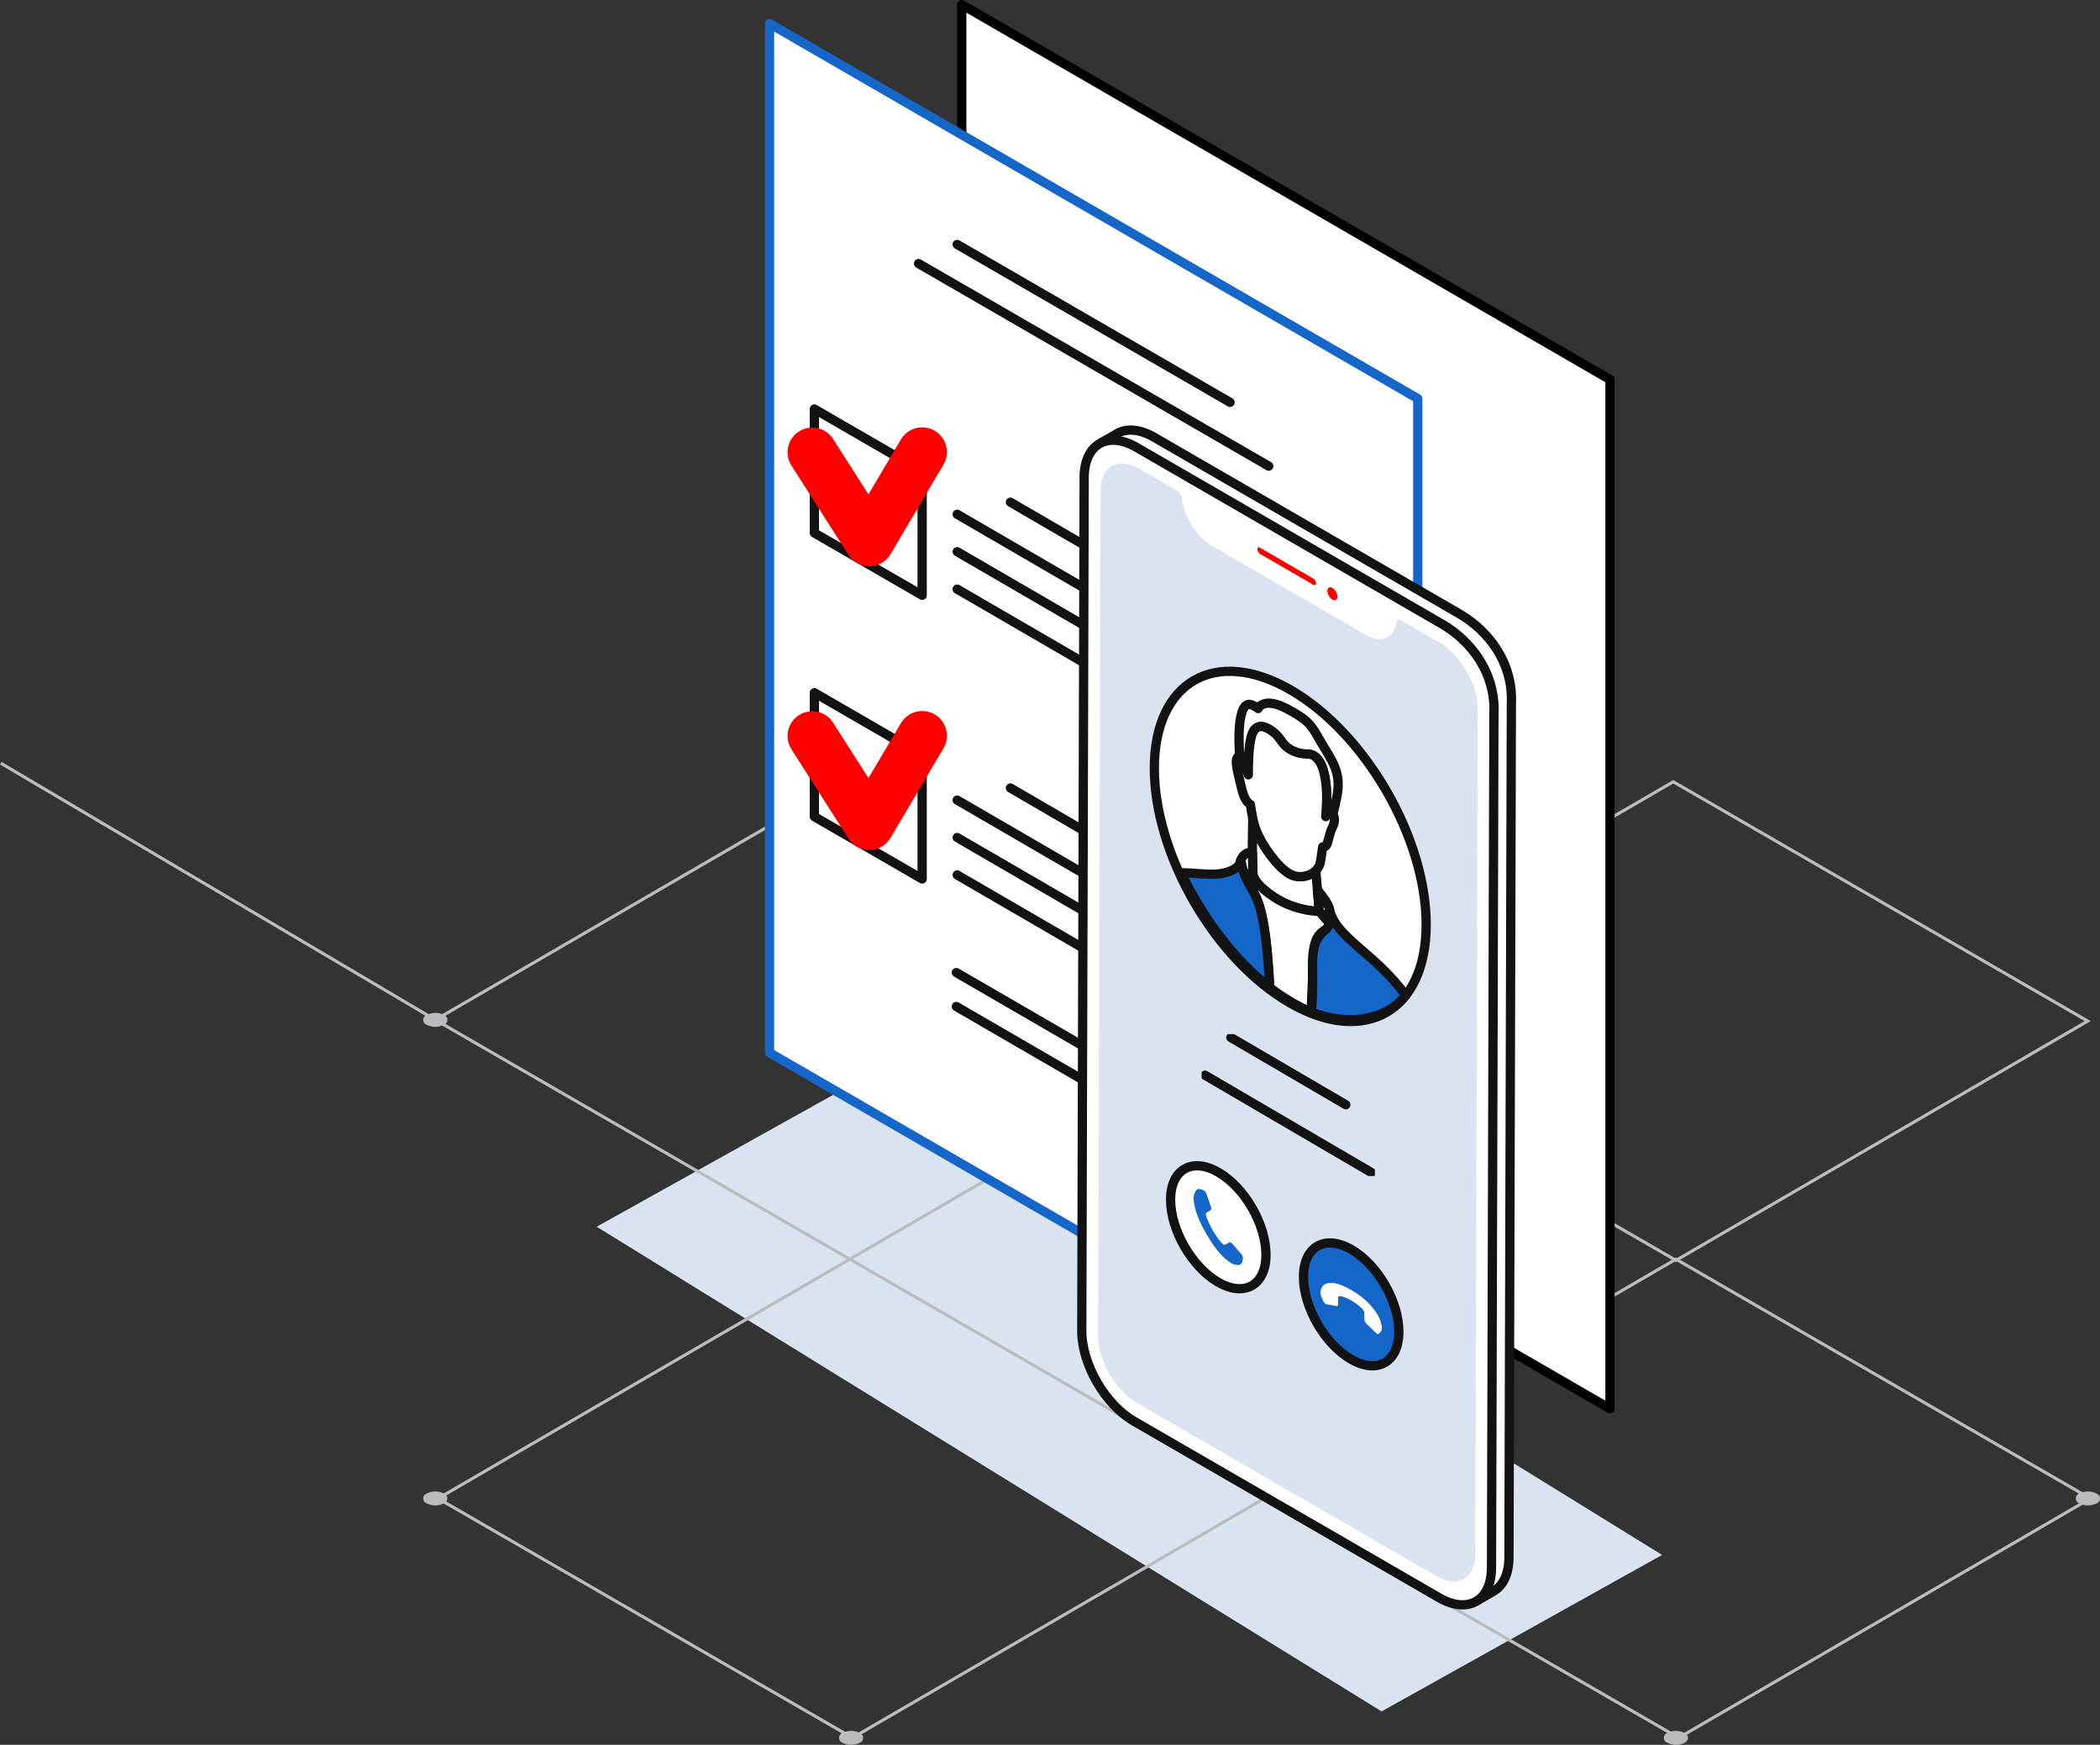 <?xml version="1.0" encoding="UTF-8"?> <!-- Creator: CorelDRAW 2021 (64-Bit) --> <svg xmlns="http://www.w3.org/2000/svg" xmlns:xlink="http://www.w3.org/1999/xlink" xmlns:xodm="http://www.corel.com/coreldraw/odm/2003" xml:space="preserve" width="44.981mm" height="37.367mm" style="shape-rendering:geometricPrecision; text-rendering:geometricPrecision; image-rendering:optimizeQuality; fill-rule:evenodd; clip-rule:evenodd" viewBox="0 0 4521.54 3756.19"><rect x="0" y="0" width="4521.54" height="3756.19" fill="#333333" stroke="none"/> <defs> <style type="text/css"> <![CDATA[ .str0 {stroke:#BBBCBF;stroke-width:6.64;stroke-miterlimit:22.926} .str4 {stroke:red;stroke-width:106.35;stroke-linecap:round;stroke-linejoin:round;stroke-miterlimit:22.926} .str1 {stroke:black;stroke-width:19.94;stroke-linecap:round;stroke-linejoin:round;stroke-miterlimit:22.926} .str3 {stroke:#121212;stroke-width:19.94;stroke-linecap:round;stroke-linejoin:round;stroke-miterlimit:22.926} .str2 {stroke:#1467C9;stroke-width:19.94;stroke-linecap:round;stroke-linejoin:round;stroke-miterlimit:22.926} .fil1 {fill:none;fill-rule:nonzero} .fil4 {fill:#1467C9;fill-rule:nonzero} .fil2 {fill:#BBBCBF;fill-rule:nonzero} .fil0 {fill:#DAE4F0;fill-rule:nonzero} .fil5 {fill:red;fill-rule:nonzero} .fil3 {fill:white;fill-rule:nonzero} ]]> </style> <clipPath id="id0" style="clip-rule:nonzero"> <path d="M2587.23 2531.58l373.05 0 0 -305.41 -373.05 0 0 305.41z"></path> </clipPath> </defs> <g id="Слой_x0020_1">  <polygon class="fil0" points="1888.89,2303.93 3578.68,3347.35 2974.71,3684.19 1284.74,2640.78 "></polygon> <line class="fil1 str0" x1="937.37" y1="2195.49" x2="1.69" y2="1642.93"></line> <polygon class="fil1 str0" points="4495.07,2198.1 3602.69,1682.93 2716.14,2198.1 3608.52,2713.24 "></polygon> <polygon class="fil1 str0" points="4500.79,3225.84 3608.52,2710.67 2721.97,3225.84 3614.34,3741 "></polygon> <polygon class="fil1 str0" points="2721.97,3225.84 1829.7,2710.67 943.15,3225.84 1835.52,3741 "></polygon> <polygon class="fil1 str0" points="2716.19,2195.49 1823.94,1680.22 937.39,2195.49 1829.75,2710.67 "></polygon> <g> <path class="fil2" d="M955.74 2184.86c-5.7,-2.88 -12,-4.39 -18.41,-4.39 -6.39,0 -12.71,1.51 -18.41,4.39 -2.24,0.75 -4.18,2.18 -5.56,4.1 -1.38,1.91 -2.12,4.2 -2.12,6.56 0,2.35 0.74,4.65 2.12,6.56 1.38,1.91 3.32,3.34 5.56,4.09 5.68,2.89 11.97,4.4 18.36,4.4 6.38,0 12.68,-1.51 18.37,-4.4 2.23,-0.75 4.17,-2.18 5.55,-4.09 1.38,-1.91 2.12,-4.21 2.12,-6.56 0,-2.36 -0.74,-4.65 -2.12,-6.56 -1.38,-1.92 -3.32,-3.35 -5.55,-4.1l0.09 0zm0 0l0 0 0 0z"></path> </g> <g> <path class="fil2" d="M955.74 3215.09c-5.7,-2.91 -12,-4.39 -18.41,-4.39 -6.39,0 -12.71,1.49 -18.41,4.39 -2.24,0.74 -4.18,2.18 -5.56,4.09 -1.38,1.92 -2.12,4.2 -2.12,6.57 0,2.36 0.74,4.65 2.12,6.56 1.38,1.92 3.32,3.36 5.56,4.1 5.68,2.89 11.97,4.44 18.36,4.44 6.38,0 12.69,-1.55 18.37,-4.44 2.2,-0.77 4.1,-2.21 5.46,-4.12 1.35,-1.89 2.07,-4.18 2.07,-6.49 0,-2.34 -0.72,-4.6 -2.07,-6.51 -1.36,-1.89 -3.26,-3.33 -5.46,-4.1l0.09 -0.1zm0 0l0 0 0 0z"></path> </g> <g> <path class="fil2" d="M3626.85 3730.44c-5.69,-2.89 -11.97,-4.39 -18.36,-4.39 -6.38,0 -12.69,1.5 -18.38,4.39 -2.23,0.74 -4.18,2.18 -5.56,4.09 -1.36,1.92 -2.1,4.21 -2.1,6.57 0,2.34 0.74,4.65 2.1,6.57 1.38,1.91 3.33,3.32 5.56,4.09 5.69,2.89 12.02,4.41 18.41,4.41 6.4,0 12.71,-1.52 18.43,-4.41 2.18,-0.77 4.1,-2.21 5.46,-4.12 1.33,-1.89 2.07,-4.18 2.07,-6.49 0,-2.34 -0.74,-4.59 -2.07,-6.51 -1.36,-1.89 -3.28,-3.33 -5.46,-4.09l-0.1 -0.11zm0 0l0 0 0 0z"></path> </g> <g> <path class="fil2" d="M1850.93 3730.44c-5.69,-2.89 -11.98,-4.39 -18.36,-4.39 -6.38,0 -12.68,1.5 -18.37,4.39 -2.23,0.74 -4.18,2.18 -5.56,4.09 -1.37,1.92 -2.11,4.21 -2.11,6.57 0,2.34 0.74,4.65 2.11,6.57 1.38,1.91 3.33,3.32 5.56,4.09 5.68,2.89 11.97,4.41 18.37,4.41 6.38,0 12.68,-1.52 18.36,-4.41 2.2,-0.77 4.11,-2.21 5.46,-4.12 1.35,-1.89 2.07,-4.18 2.07,-6.49 0,-2.34 -0.72,-4.59 -2.07,-6.51 -1.35,-1.89 -3.26,-3.33 -5.46,-4.09l0 -0.11zm0 0l0 0 0 0z"></path> </g> <g> <path class="fil2" d="M4514.01 3215.09c-5.69,-2.91 -12.02,-4.39 -18.41,-4.39 -6.41,0 -12.72,1.49 -18.41,4.39 -2.23,0.74 -4.17,2.18 -5.56,4.09 -1.39,1.92 -2.13,4.2 -2.13,6.57 0,2.36 0.74,4.65 2.13,6.56 1.39,1.92 3.33,3.36 5.56,4.1 5.69,2.89 11.99,4.44 18.41,4.44 6.41,0 12.72,-1.55 18.41,-4.44 2.2,-0.77 4.12,-2.21 5.45,-4.12 1.36,-1.89 2.08,-4.18 2.08,-6.49 0,-2.34 -0.72,-4.6 -2.08,-6.51 -1.33,-1.89 -3.25,-3.33 -5.45,-4.1l0 -0.1zm0 0l0 0 0 0z"></path> </g> <path class="fil2" d="M1836.81 1669.7c-5.68,-2.92 -11.98,-4.43 -18.37,-4.43 -6.38,0 -12.68,1.52 -18.37,4.43 -9.68,5.82 -9.68,15.41 0,21.32 5.69,2.89 11.98,4.4 18.37,4.4 6.38,0 12.68,-1.51 18.37,-4.4 2.23,-0.75 4.17,-2.18 5.55,-4.09 1.38,-1.92 2.12,-4.21 2.12,-6.57 0,-2.35 -0.74,-4.64 -2.12,-6.56 -1.38,-1.91 -3.32,-3.34 -5.55,-4.09z"></path> <polygon class="fil3 str1" points="2070.79,9.97 2070.79,2225.31 3466.53,3032.54 3466.53,817.07 "></polygon> <polygon class="fil3 str2" points="3052.61,858.03 1656.98,50.79 1656.98,2266.26 3052.61,3073.36 "></polygon> <polygon class="fil3 str3" points="1985.53,1892.2 1753.39,1758.05 1753.39,1491.24 1985.53,1625.53 "></polygon> <polyline class="fil1 str4" points="1748.88,1584.32 1871.71,1776.52 1985.57,1583.81 "></polyline> <polygon class="fil3 str3" points="1985.53,1281.49 1753.39,1147.32 1753.39,880.52 1985.53,1014.81 "></polygon> <polyline class="fil1 str4" points="1748.88,973.59 1871.71,1165.8 1985.57,973.09 "></polyline> <line class="fil1 str3" x1="2060.92" y1="526.26" x2="2648.53" y2="866.15"></line> <line class="fil1 str3" x1="1977.74" y1="567.34" x2="2731.73" y2="1003.46"></line> <line class="fil1 str3" x1="2175.51" y1="1081.08" x2="2809.95" y2="1450.05"></line> <line class="fil1 str3" x1="2060.92" y1="1107.11" x2="2966.49" y2="1633"></line> <line class="fil1 str3" x1="2060.92" y1="1187.67" x2="2966.49" y2="1713.57"></line> <line class="fil1 str3" x1="2060.92" y1="1268.24" x2="2966.49" y2="1794.13"></line> <line class="fil1 str3" x1="2175.51" y1="1696.38" x2="2809.95" y2="2065.35"></line> <line class="fil1 str3" x1="2059.1" y1="2166.79" x2="2389.57" y2="2358.37"></line> <line class="fil1 str3" x1="2059.1" y1="2093.66" x2="2415.32" y2="2300.14"></line> <line class="fil1 str3" x1="2060.92" y1="1722.4" x2="2966.49" y2="2248.3"></line> <line class="fil1 str3" x1="2060.92" y1="1802.97" x2="2966.49" y2="2328.86"></line> <line class="fil1 str3" x1="2060.92" y1="1883.54" x2="2966.49" y2="2409.43"></line> <path class="fil3 str3" d="M3141.95 1321.21l-657.04 -379.97c-32.07,-18.47 -60.85,-19.73 -81.42,-6.84l-34.34 19.85 13.89 2.53c-6.95,12.77 -10.99,29.21 -10.99,48.93l-5.18 1837.02c-0.25,71.57 49.99,158.67 112.22,194.71l657.02 379.98c17.69,10.24 34.47,15.06 49.37,15.3l-3.91 12.52 34.21 -19.73 0.13 -0.11c20.32,-11.76 32.95,-36.81 33.06,-72.48l5.19 -1837c4.54,-89.91 -50.11,-158.69 -112.21,-194.73z"></path> <path class="fil3 str3" d="M3104.34 1343.11l-657.02 -379.97c-62.11,-35.92 -112.73,-7.09 -112.98,64.48l-5.18 1837.02c-0.25,71.56 49.99,158.69 112.22,194.73l657.02 379.96c62.12,35.93 112.73,7.1 112.98,-64.47l5.19 -1837.02c4.55,-89.91 -50.11,-158.82 -112.23,-194.73z"></path> <path class="fil0" d="M3098.43 1382.54l-81.91 -47.42c-5.06,-2.91 -9.1,-0.88 -9.84,4.55 -4.41,34.14 -31.94,46.66 -64.9,27.56l-332.49 -192.33c-33.07,-19.09 -60.33,-63.22 -64.49,-102.42 -0.63,-6.19 -4.67,-12.9 -9.73,-15.93 -15.65,-9.1 -49.22,-28.45 -81.91,-47.42 -46.08,-26.68 -83.57,-5.31 -83.69,47.8l-5.18 1818.67c-0.13,52.98 36.98,117.61 83.06,144.16l645.43 373.27c46.06,26.68 83.56,5.19 83.67,-47.8l5.19 -1818.68c0.13,-52.85 -37.1,-117.47 -83.2,-144.03z"></path> <path class="fil4 str3" d="M2909.55 2689.74c-56.68,-32.74 -102.87,-6.44 -103.01,58.79 -0.13,65.25 45.7,144.79 102.37,177.53 56.67,32.88 102.87,6.44 103,-58.8 0.27,-65.24 -45.56,-144.78 -102.36,-177.52z"></path> <path class="fil3" d="M2909.44 2777c-31.33,-18.09 -46.33,-16.45 -54.92,-13.3 -8.58,3.16 -12.49,14.81 -10.98,22.53 0.87,4.41 3.64,10.75 5.79,15.29 1.15,2.39 2.91,4.41 4.81,5.45 0.61,0.37 1.26,0.61 2.02,0.74l20.83 3.91c2.52,0.51 4.15,-1.25 4.15,-4.14l0 -13.04c0,-2.52 1.28,-4.3 3.3,-4.3 9.2,0.26 25,9.23 25,9.23 0,0 15.9,9.36 24.97,19.73 2.03,2.28 3.31,5.43 3.31,8.08l0 13.04c0,2.89 1.65,6.56 4.04,8.99l20.82 20.21c0.64,0.63 1.26,1.15 1.89,1.52 1.79,1.01 3.67,1.14 4.81,0 2.13,-2.02 4.93,-5.17 5.8,-8.59 1.52,-5.82 -2.29,-22.12 -10.86,-35.16 -8.58,-13.01 -23.48,-32 -54.78,-50.18z"></path> <path class="fil3 str3" d="M2623.43 2523.72c-56.68,-32.87 -102.88,-6.44 -103,58.8 -0.13,65.24 45.7,144.76 102.37,177.66 56.67,32.74 102.89,6.44 103,-58.8 0.13,-65.37 -45.7,-144.91 -102.37,-177.66z"></path> <path class="fil4" d="M2592.37 2562.82c-0.25,-0.12 -0.51,-0.25 -0.76,-0.37 -3.53,-1.52 -8.32,-3.17 -11.36,-2.92 -5.3,0.51 -11.11,10.24 -10.1,23.52 1.02,13.28 5.31,35.28 27.4,73.47 22.08,38.33 38.99,52.97 49.98,60.58 0.9,0.64 1.78,1.15 2.65,1.76 10.11,5.82 19.95,5.45 22.75,1.52 1.75,-2.4 2.76,-7.45 3.27,-11.26 0.37,-2.65 -1.01,-6.32 -3.27,-9.1l-19.71 -22.63c-0.87,-1.02 -1.76,-1.78 -2.65,-2.29 -1.52,-0.87 -3.15,-1.14 -4.28,-0.37l-8.09 4.55c-1.15,0.63 -2.63,0.5 -4.28,-0.37 -0.63,-0.37 -1.27,-0.77 -1.77,-1.39 -9.6,-9.49 -20.96,-28.72 -20.96,-28.72 0,0 -10.99,-19.47 -14.39,-32.5 -0.75,-2.92 0,-5.19 1.52,-6.07l7.95 -4.55c1.9,-1.01 2.27,-4.04 1.14,-7.34l-9.72 -28.32c-0.88,-3.17 -3.03,-5.82 -5.3,-7.22z"></path> <path class="fil5" d="M2827.69 1245.48l-114.76 -66.38c-3.27,-1.9 -5.8,-0.38 -5.8,3.29 0,3.67 2.53,8.09 5.8,9.99l114.76 66.38c3.14,1.9 5.8,0.38 5.8,-3.29 0,-3.66 -2.53,-8.21 -5.8,-9.99z"></path> <path class="fil5" d="M2868.83 1265.73c-5.93,-3.42 -10.86,-0.75 -10.86,6.2 0,6.83 4.79,15.17 10.86,18.71 5.93,3.42 10.85,0.76 10.85,-6.06 0,-6.97 -4.92,-15.31 -10.85,-18.85z"></path> <path class="fil3 str3" d="M2779.05 1485.32c-161.6,-93.44 -293.13,-18.47 -293.63,167.54 -0.5,186 130.14,412.6 291.71,506.04 161.71,93.44 293.12,18.33 293.62,-167.54 0.5,-186 -130.02,-412.48 -291.7,-506.04z"></path> <path class="fil3 str3" d="M2697.47 1762.61c-0.13,4.67 -0.24,9.73 -0.37,15.18 -0.37,17.57 -0.64,38.44 -0.64,57.28l1.15 44.26c0.13,1.64 0.24,3.29 0.37,4.79 1.78,7.59 9.84,23.52 43.67,46.28 3.31,2.28 6.7,4.3 9.98,6.2 44.94,25.92 88.75,25.41 88.88,25.41 -1.78,-19.34 -4.31,-49.06 -6.56,-77.26 -0.27,-3.54 -0.64,-7.08 -0.88,-10.61 -10.75,10.49 -29.17,16.94 -48.35,10.88 -2.65,-0.89 -5.56,-2.15 -8.45,-3.8 -25.74,-14.92 -58.7,-60.31 -71.94,-94.33 -2.53,-7.21 -4.95,-15.55 -6.84,-24.28z"></path> <path class="fil3 str3" d="M2784.79 1533.34c-3.78,-2.15 -7.82,-4.42 -12.36,-6.83 -52.4,-28.08 -63.62,-1.14 -63.62,-1.14 0,0 -2.15,-2.03 -6.43,-4.42 -2.16,-1.27 -4.68,-2.53 -7.72,-3.67 -9.2,-3.54 -19.54,0.63 -24.6,33.89 -3.8,24.91 -2.02,61.33 -0.87,78.14 6.43,3.92 14.25,25.66 18.54,38.69 -0.13,-17.57 0.26,-56.14 6.06,-80.3 6.57,-27.06 21.83,-27.56 38.11,-18.2 2.94,1.64 5.93,3.67 8.87,5.94 17.28,13.15 18.29,27.19 37.36,38.19 2.39,1.39 4.92,2.65 7.95,3.92 22.35,9.48 30.8,2.53 42.02,8.98 2.4,1.39 4.79,3.29 7.59,6.07 15.76,16.18 20.82,53.74 20.69,86.61 0,9.24 -0.74,23.15 -2.02,38.82 3.54,-4.17 7.84,-7.33 11.86,-5.94 0.63,0.25 1.15,0.5 1.65,0.76 0.5,0.25 0.87,0.63 1.39,1.01 3.3,-11.13 6.84,-25.66 9.97,-43.5 7.95,-46.03 -8.97,-69.54 -31.95,-107.48 -20.83,-34.65 -22.34,-46.28 -62.47,-69.55z"></path> <path class="fil3 str3" d="M2731.96 1569.52c-16.29,-9.49 -31.56,-8.86 -38.14,18.2 -5.8,24.16 -6.17,62.72 -6.06,80.3 -4.15,-13.03 -11.99,-34.77 -18.54,-38.69 0,0 0,0 -0.13,0 -1.02,-0.5 -1.89,-0.76 -2.77,-0.38 -9.46,3.67 -1.41,33 3.41,53.11 4.78,20.1 8.46,41.61 22.48,49.7 0,0 0,0 0.1,0 1.28,10.24 3.04,20.74 5.19,30.73 1.89,8.72 4.15,17.07 6.95,24.15 13.11,34.02 46.07,79.53 71.94,94.33 2.89,1.65 5.82,3.04 8.45,3.8 19.21,6.06 37.63,-0.38 48.35,-10.88 4.05,-4.05 7.08,-8.59 8.46,-13.28 1.78,-5.69 3.91,-19.97 6.19,-37.55 3.54,1.14 7.95,-0.88 10.08,-7.71 3.04,-10.24 5.93,-25.04 11.12,-34.77 4.54,-8.47 6.3,-21.63 0.37,-26.81 -0.37,-0.38 -0.87,-0.63 -1.39,-1.02 -0.5,-0.25 -1.14,-0.5 -1.65,-0.75 -4.04,-1.4 -8.32,1.89 -11.86,5.94 1.15,-15.55 2.02,-29.46 2.02,-38.82 0.14,-32.88 -4.92,-70.43 -20.69,-86.62 -2.79,-2.77 -5.19,-4.67 -7.58,-6.07 -11.23,-6.44 -19.57,0.51 -42.05,-8.98 -3.01,-1.27 -5.53,-2.52 -7.95,-3.92 -19.05,-11 -20.05,-25.03 -37.34,-38.19 -3.04,-2.14 -6.06,-4.04 -8.97,-5.81z"></path> <path class="fil3 str3" d="M2861.7 1986.17c-0.9,6.2 -2.79,11.51 -6.2,13.79 -10.1,7.08 -22.98,13.78 -26.12,42.48 -1.15,10.63 -3.93,70.94 -6.33,136.31 -13.24,-5.56 -26.89,-12.39 -40.63,-20.36 -16.92,-9.74 -33.46,-20.99 -49.5,-33.25 -0.11,-1.9 0.39,-9.23 0.26,-11.38 -8.83,-156.79 -26.25,-180.7 -42.55,-208.26 -4.78,-7.84 -8.19,-15.55 -10.86,-22.64l17.93 -3.79c0,0 -0.11,0.88 0.13,2.52 0,0.76 0,1.52 0.26,2.4 1.76,7.47 9.84,23.52 43.78,46.28 3.3,2.28 6.57,4.17 9.87,6.2 44.92,26.04 88.86,25.41 88.86,25.41l21.09 24.28z"></path> <path class="fil3 str3" d="M2696.57 1834.93c0,0 -15.03,-3.04 -23.48,13.28 -1.66,3.04 -2.66,6.32 -3.17,9.48 1.51,-3.41 1.51,-5.81 1.51,-5.81 0,0 1.39,13.28 8.22,30.98l18.06 -3.8 -1.15 -44.13z"></path> <path class="fil3 str3" d="M2836.72 1915.95l4.05 45.91 21.06 24.15c2.15,-13.02 0.5,-29.71 0.5,-29.71 0,0 0,0 0,0.13 -0.24,-1.15 -0.61,-2.28 -1.01,-3.42 -4.55,-13.53 -24.61,-37.05 -24.61,-37.05z"></path> <path class="fil4 str3" d="M2733.09 2125.13c-77.27,-59.3 -144.05,-151.35 -190.11,-246.06 27.51,-0.88 59.83,5.69 85.7,1.52 28.66,-4.8 38.13,-15.8 41.29,-22.76 1.62,-3.42 1.62,-5.81 1.62,-5.81 0,0 1.39,13.27 8.22,30.97 2.63,7.09 6.17,14.8 10.85,22.64 16.28,27.56 33.7,51.47 42.53,208.26 0.13,2.02 -0.24,9.36 -0.1,11.25z"></path> <path class="fil4 str3" d="M3026.78 2142.93c-43.05,53.11 -122.95,67.27 -203.61,35.65 10.61,-95.6 -13.64,-143.14 32.45,-178.8 9.34,-6.32 7.31,-37.55 6.67,-43.37 12.5,62.34 97.72,94.08 164.49,186.52z"></path> <g> </g> <g style="clip-path:url(#id0)"> <g> <line class="fil1 str3" x1="2650.18" y1="2233.55" x2="2897.66" y2="2378.18"></line> <line class="fil1 str3" x1="2594.6" y1="2314.64" x2="2952.88" y2="2524.2"></line> </g> </g> <polygon class="fil1" points="2587.23,2531.58 2960.28,2531.58 2960.28,2226.17 2587.23,2226.17 "></polygon> </g> </svg> 